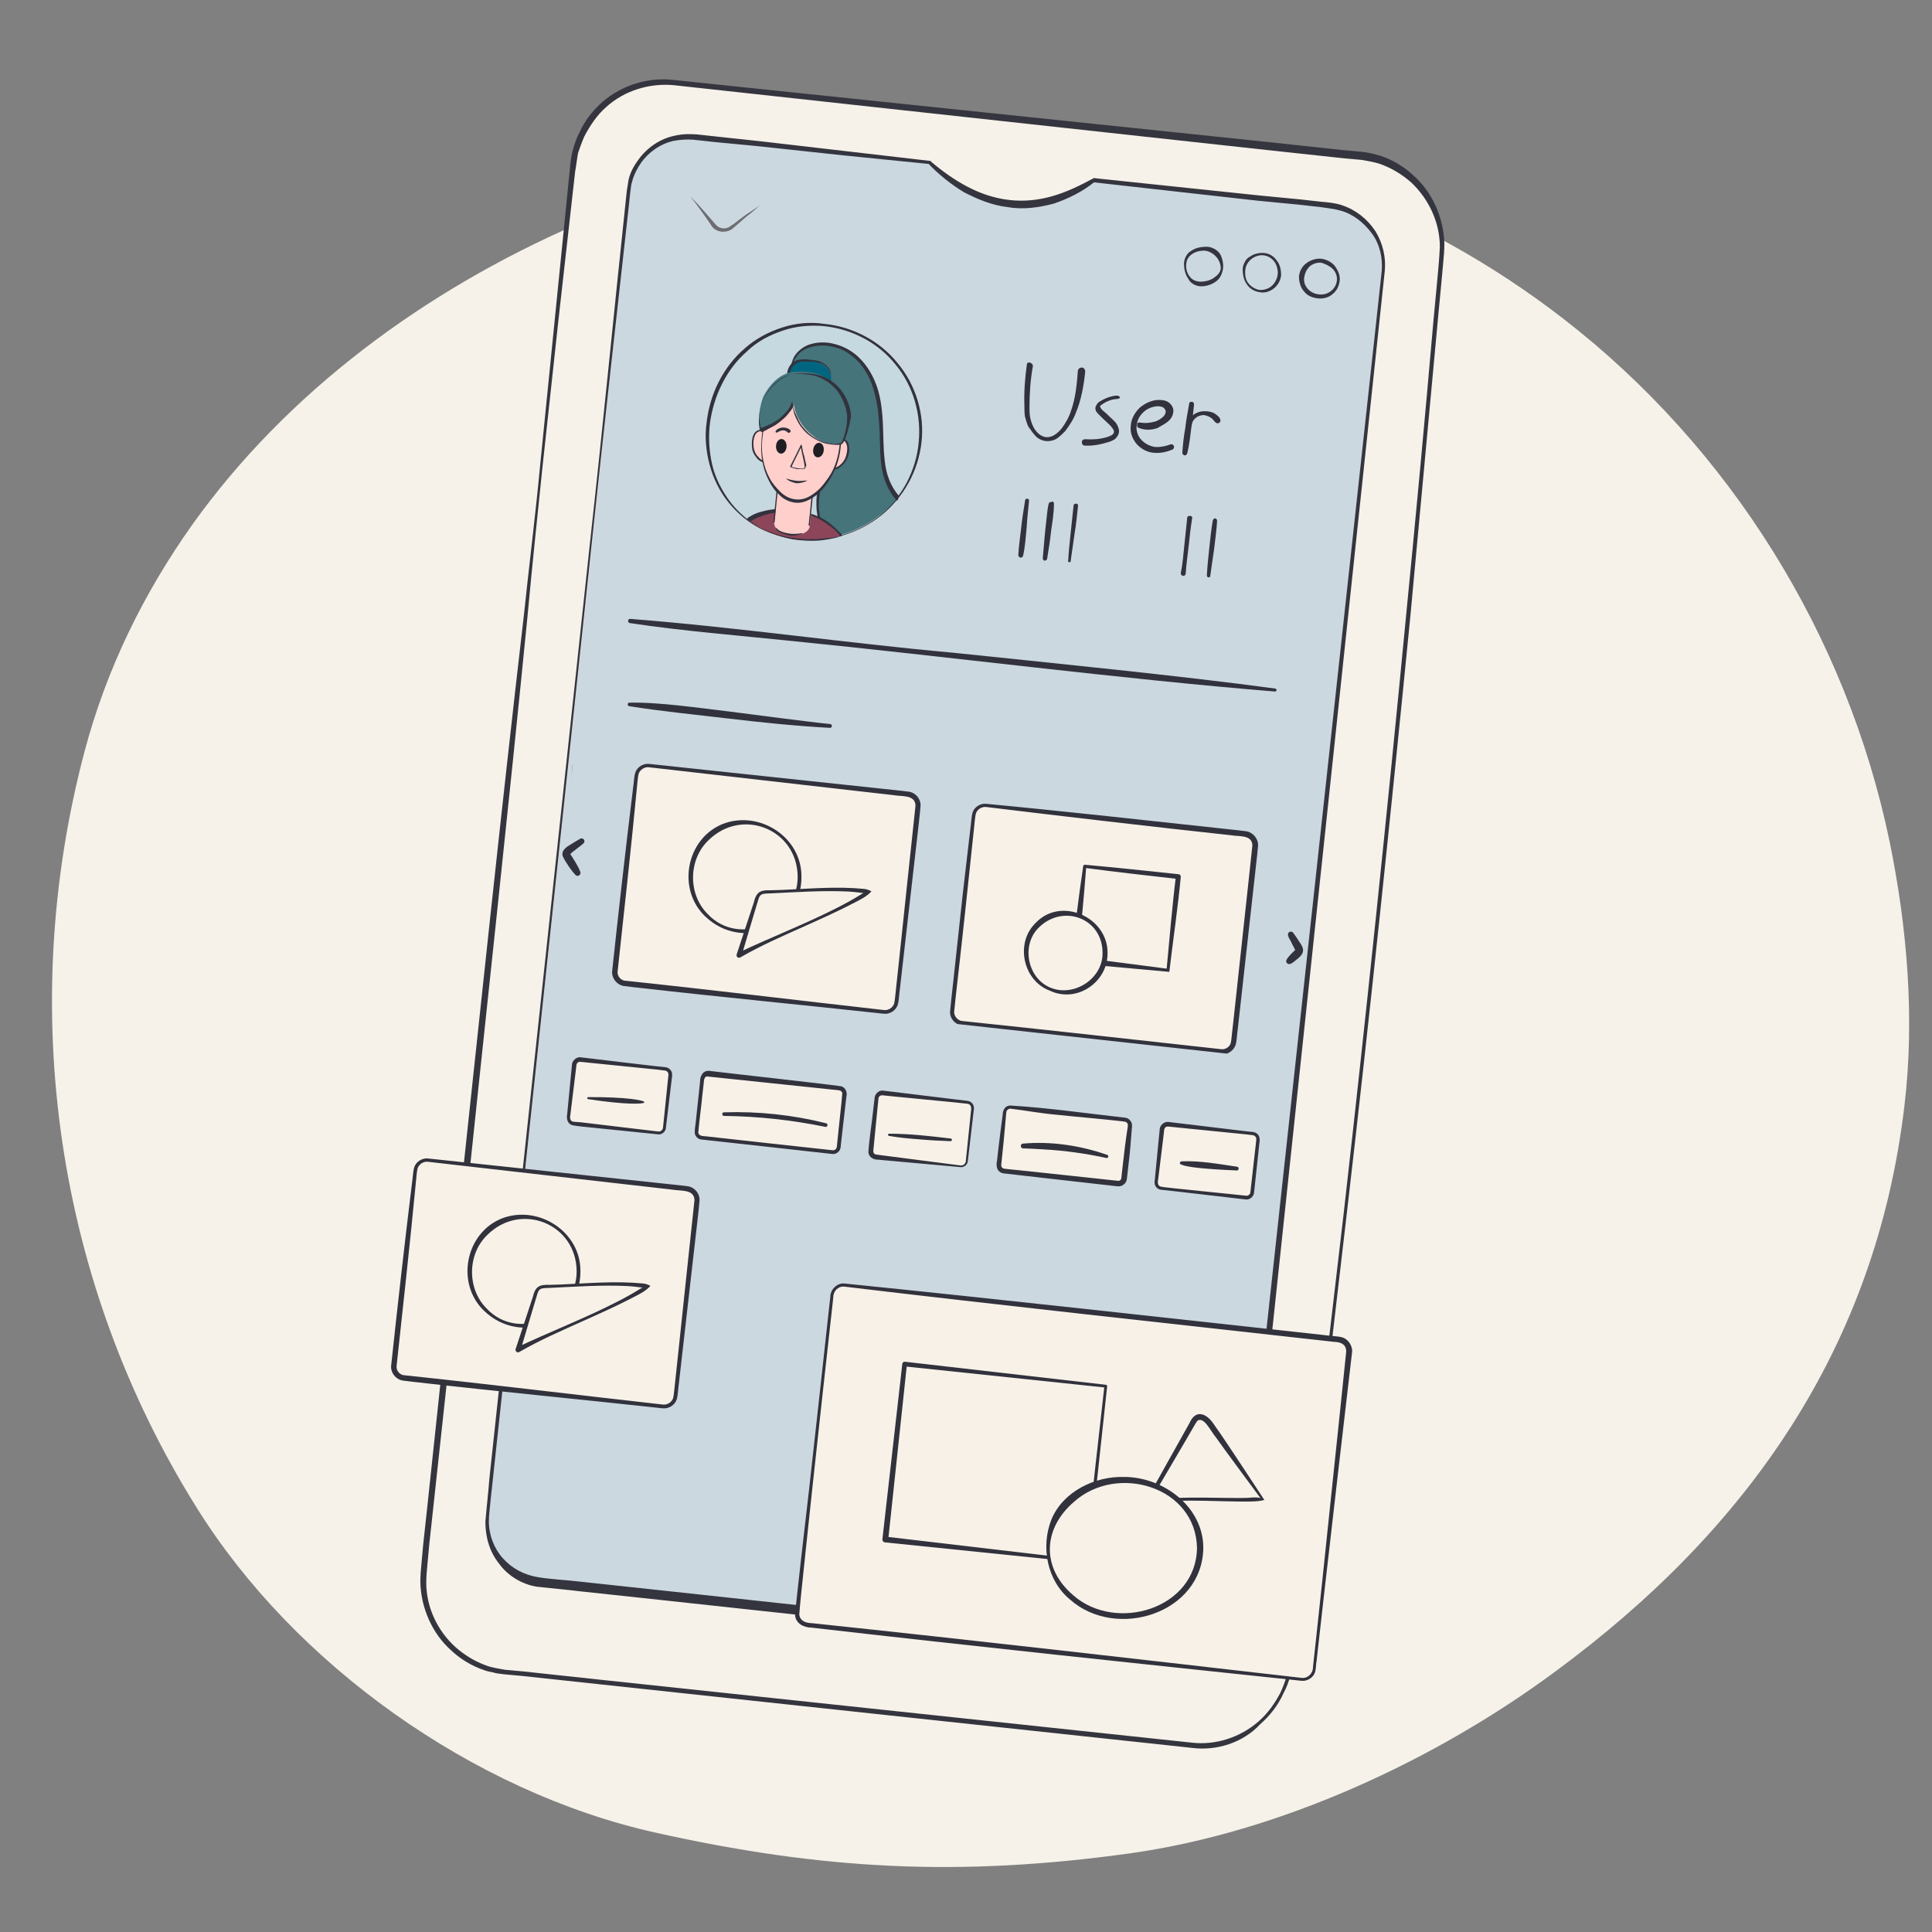<?xml version="1.0" encoding="UTF-8"?>
<svg xmlns="http://www.w3.org/2000/svg" xmlns:xlink="http://www.w3.org/1999/xlink" version="1.1" id="testing" x="0px" y="0px" width="300px" height="300px" viewBox="0 0 300 300" xml:space="preserve">
<rect x="0" y="0" width="300" height="300" fill="#808080" stroke="none"/>
<g>
<path fill="#F6F2E9" d="M29.83,81.51c29.32-41.09,85.42-63.25,134.95-60.87c28.22,1.36,55.67,11.59,77.92,28.81    c25.92,20.03,44.07,49.19,50.72,81.24c2.73,13.3,3.92,27.45,2.3,41c-4.43,37.51-24.3,65.81-54.13,87.8    c-18.75,13.9-42.96,25.06-66.15,28.3c-26.43,3.67-47.82,2.56-73.74-3.24c-28.22-6.31-56.01-26.09-71.18-50.47    C8.69,199.15,2.55,156.7,13.12,116.72C16.53,103.85,22.33,92.08,29.83,81.51z"></path>
<g id="telA9">
   <g>
       <path fill="#F6F2E9" d="M185,271.04L78.41,259.7c-7.68-0.8-13.39-7.77-12.5-15.53L89.3,25.36c0.8-7.68,7.77-13.39,15.53-12.5            L211.43,24.2c7.68,0.8,13.39,7.77,12.5,15.53c-6.87,76.15-14.55,149.35-23.39,218.8C199.64,266.22,192.68,271.84,185,271.04z"></path>
       <path fill="#35353F" d="M185,271.4l-92.31-9.91l-11.61-1.25c-0.98-0.09-1.87-0.18-2.95-0.27c-0.45-0.09-1.07-0.09-1.52-0.27            c-0.45-0.09-0.98-0.18-1.43-0.36c-1.87-0.62-3.66-1.7-5.09-3.04c-2.95-2.59-4.73-6.61-4.82-10.62c0-1.07,0.09-1.96,0.18-2.95            l0.27-2.95l0.62-5.71l4.91-46.15c3.3-30.71,6.52-61.6,10.09-92.31c0.8-7.68,1.79-15.44,2.5-23.03l2.32-23.12l2.32-23.12            c0.09-0.98,0.18-1.96,0.45-2.95c0.27-0.98,0.54-1.87,1.07-2.86c0.8-1.79,2.05-3.39,3.57-4.73c3.04-2.59,7.05-3.84,10.98-3.39            l92.31,9.64l11.61,1.25c0.98,0.09,1.87,0.18,2.95,0.27c1.07,0.09,1.96,0.36,2.95,0.62c1.87,0.62,3.66,1.7,5.09,3.04            c2.95,2.59,4.73,6.61,4.82,10.62c0,1.07-0.09,1.96-0.18,2.95l-0.27,2.95l-0.54,5.71c-1.43,15.44-2.86,30.8-4.29,46.24            c-3.04,30.8-6.25,61.6-9.82,92.31c-1.79,15.44-3.57,30.71-5.45,46.15l-2.95,23.03c-0.09,0.98-0.18,1.96-0.45,2.95            c-0.18,0.98-0.54,1.87-1.07,2.86c-0.8,1.79-2.05,3.39-3.57,4.73C193.04,270.59,188.93,271.93,185,271.4z M185,270.59            c3.75,0.45,7.59-0.8,10.44-3.3c1.43-1.25,2.5-2.77,3.39-4.46c0.36-0.8,0.71-1.7,0.98-2.59c0.18-0.98,0.27-1.87,0.45-2.86            l2.95-23.03c1.87-15.35,3.66-30.71,5.45-46.06c3.48-30.71,6.7-61.6,9.64-92.31c1.52-15.44,2.95-30.8,4.29-46.24l0.54-5.71            c0.18-1.87,0.36-3.84,0.45-5.71c0-3.75-1.7-7.41-4.46-10c-1.43-1.25-3.04-2.23-4.82-2.86c-0.8-0.27-1.79-0.45-2.77-0.62            c-0.98-0.09-1.87-0.18-2.95-0.27l-11.61-1.25l-92.31-10.09c-3.75-0.36-7.68,0.8-10.53,3.39c-1.43,1.25-2.5,2.86-3.39,4.55            c-0.36,0.8-0.71,1.79-0.98,2.59c-0.18,0.98-0.27,1.87-0.45,2.86l-2.59,23.03l-2.5,23.03c-0.8,7.68-1.61,15.44-2.32,23.12            c-3.04,30.8-6.43,61.6-9.64,92.31l-5,46.15l-0.62,5.71l-0.27,2.95c-0.09,0.98-0.18,1.87-0.18,2.86c0,3.75,1.7,7.41,4.55,10            c1.43,1.25,3.04,2.23,4.82,2.86c0.45,0.18,0.98,0.27,1.34,0.36c0.45,0.09,0.98,0.18,1.43,0.27c0.98,0.09,1.87,0.18,2.95,0.27            l11.61,1.25L185,270.59z"></path>
   </g>
   <g>
       <path fill="#CBD8E0" d="M214.82,42.15l-21.96,205.59c-0.54,5.18-5.18,8.93-10.36,8.39l-98.29-10.44            c-5.18-0.54-8.93-5.18-8.39-10.36L97.78,29.74c0.54-5.18,5.18-8.93,10.36-8.39l36.42,3.93c8.21,7.59,16.6,8.57,25.44,2.77            l36.33,3.84C211.61,32.42,215.27,37.06,214.82,42.15z"></path>
       <path fill="#35353F" d="M215,42.33l-17.77,167.29l0,0l-2.59,26.42l-0.62,6.61l-0.36,3.3c-0.09,1.16-0.18,2.14-0.45,3.39            c-0.54,2.23-1.96,4.29-3.84,5.71c-1.87,1.43-4.29,2.05-6.7,1.87l-52.85-5.53l-26.42-2.86l-13.3-1.43            c-2.23-0.27-4.29-0.45-6.7-0.71c-2.32-0.36-4.55-1.7-5.89-3.57c-1.52-1.87-2.14-4.2-2.14-6.52c0.18-2.23,0.45-4.46,0.62-6.7            l1.43-13.3l2.86-26.42l11.34-105.7c1.96-17.59,3.66-35.26,5.53-52.85l0.18-1.7c0.09-0.54,0.18-1.16,0.27-1.7            c0.27-1.16,0.8-2.14,1.52-3.12c1.34-1.87,3.39-3.3,5.71-3.75c1.16-0.27,2.32-0.27,3.48-0.18l3.3,0.36l6.61,0.71l13.12,1.52            l13.12,1.52c0.09,0,0.09,0,0.09,0.09l0,0c1.79,1.52,3.66,2.86,5.71,3.93c2.05,1.07,4.2,1.79,6.52,2.05s4.55,0,6.7-0.62            s4.2-1.61,6.34-2.77l0,0c0.09,0,0.09-0.09,0.18,0l12.77,1.34l12.77,1.34l6.43,0.62l3.21,0.36c1.07,0.09,2.14,0.18,3.21,0.54            c2.14,0.71,3.93,2.14,5.18,4.02C214.73,37.77,215.27,40,215,42.33z M214.55,42.15c0.18-2.05-0.27-4.2-1.52-5.89            c-1.25-1.7-2.95-3.04-4.91-3.57c-0.98-0.27-1.96-0.36-3.12-0.54l-3.21-0.36l-6.43-0.62l-12.77-1.43l-12.77-1.43l0.18-0.09            c-1.87,1.52-4.02,2.59-6.34,3.39c-2.32,0.62-4.82,0.98-7.23,0.54c-2.41-0.27-4.73-1.25-6.78-2.32c-2.05-1.25-3.93-2.77-5.53-4.46            l0.09,0.09l-13.3-1.34l-13.3-1.43L111,22.06l-3.3-0.36c-1.07-0.09-2.14,0-3.12,0.18c-2.05,0.45-3.93,1.79-5.09,3.48            c-0.54,0.8-1.07,1.79-1.34,2.86c-0.18,0.45-0.18,1.07-0.27,1.52l-0.18,1.7c-1.96,17.59-3.93,35.26-5.8,52.85l-11.25,105.7            l-2.68,26.33l-1.43,13.3l-0.36,3.3c-0.09,1.16-0.27,2.23-0.27,3.3c0,2.14,0.8,4.2,2.14,5.71c1.43,1.61,3.3,2.59,5.36,2.95            c2.05,0.36,4.46,0.45,6.61,0.71l13.3,1.43l26.42,2.86l52.85,5.71c2.05,0.18,4.11-0.36,5.8-1.61c1.7-1.25,2.95-3.04,3.39-5.09            c0.27-0.98,0.27-2.14,0.45-3.21l0.36-3.3l0.71-6.61l3.04-26.42l0,0L214.55,42.15z"></path>
   </g>
   <g>
       <path fill="#35353F" d="M208.03,43.57c-0.09,0.8-0.45,1.61-1.16,2.14c-0.62,0.54-1.52,0.71-2.23,0.62            c-0.8-0.09-1.61-0.36-2.14-1.07c-0.54-0.54-0.8-1.52-0.8-2.32c0.09-0.8,0.45-1.61,1.25-2.14c0.62-0.45,1.52-0.71,2.23-0.62            c0.71,0.09,1.52,0.45,2.05,1.07C207.77,41.97,208.12,42.77,208.03,43.57z M207.59,43.57c0.09-0.62-0.18-1.34-0.62-1.79            c-0.45-0.45-1.16-0.8-1.79-0.98c-0.62-0.09-1.43,0.18-1.87,0.62c-0.45,0.45-0.71,1.07-0.8,1.7c-0.18,1.34,0.98,2.5,2.32,2.59            c0.62,0.09,1.34-0.09,1.87-0.54C207.14,44.82,207.5,44.29,207.59,43.57z"></path>
       <path fill="#35353F" d="M198.93,42.77c-0.18,1.7-1.87,2.95-3.39,2.59c-0.71-0.09-1.52-0.54-1.96-1.25            c-0.45-0.62-0.62-1.52-0.62-2.23c0-0.36,0.09-0.8,0.36-1.25c0.18-0.36,0.45-0.62,0.8-0.8c0.62-0.45,1.52-0.62,2.23-0.54            c0.8,0.09,1.52,0.54,1.96,1.25C198.75,41.08,198.93,41.88,198.93,42.77z M198.39,42.68c0.09-0.62-0.09-1.43-0.45-1.96            c-0.36-0.54-0.98-0.98-1.7-1.07c-1.43-0.18-2.77,0.98-2.86,2.23c-0.09,0.62,0,1.43,0.36,1.96c0.36,0.54,0.98,0.98,1.7,1.16            c0.62,0.09,1.43-0.09,1.96-0.54C197.95,44.02,198.3,43.31,198.39,42.68z"></path>
       <path fill="#35353F" d="M189.91,41.7c-0.09,0.71-0.45,1.61-1.16,2.05c-0.62,0.45-1.43,0.71-2.23,0.71s-1.7-0.45-2.05-1.25            c-0.45-0.62-0.62-1.52-0.62-2.23c0-0.8,0.45-1.7,1.16-2.05c0.62-0.45,1.52-0.62,2.32-0.62s1.7,0.45,2.14,1.16            C189.82,40.09,190,40.99,189.91,41.7z M189.56,41.7c0-1.43-1.16-2.59-2.41-2.77c-1.34-0.09-2.86,0.62-2.95,2.05            c-0.09,0.62,0.09,1.43,0.54,1.96c0.36,0.54,1.07,0.8,1.7,0.8c0.62,0,1.43-0.18,1.96-0.54S189.47,42.41,189.56,41.7z"></path>
   </g>
   <g>
       <g id="tabAll">
           <g>
               <path fill="#F7F1E8" d="M102.19,175.92l-13.14-1.44c-0.49-0.05-0.85-0.49-0.78-0.98l0.9-8.16c0.05-0.49,0.49-0.85,0.98-0.78                    l13.14,1.44c0.49,0.05,0.85,0.49,0.78,0.98l-0.9,8.16C103.13,175.61,102.68,175.97,102.19,175.92z"></path>
               <path fill="#32323D" d="M102.18,176.14l-12.05-1.23l-0.75-0.1l-0.38-0.06c-0.92-0.18-1.07-1.06-0.92-1.82l0.29-3.01l0.29-3.01                    l0.15-1.51c-0.02-0.65,0.68-1.34,1.38-1.22c0.62,0.07,12.96,1.56,13.17,1.54c0.5,0.06,0.93,0.47,1,0.97                    c0.04,0.37-0.04,0.56-0.05,0.83l-0.36,3.01l-0.36,3.01l-0.18,1.51C103.43,175.64,102.81,176.25,102.18,176.14z M102.22,175.7                    c0.39,0.03,0.75-0.27,0.74-0.71l0.16-1.51c0.15-1.5,0.46-4.52,0.62-6.03c0.04-0.46,0.17-0.84-0.21-1.11                    c-0.12-0.12-0.45-0.12-0.61-0.14l-0.75-0.1l-12.05-1.22c-0.31-0.03-0.61,0.18-0.62,0.58l-0.18,1.51l-0.37,3.01l-0.37,3.01                    c-0.1,0.52-0.13,1.12,0.49,1.19c0.22,0.01,0.89,0.07,1.12,0.09C90.2,174.27,102.22,175.7,102.22,175.7z"></path>
               <path fill="#32323D" d="M91.34,170.36c11.75-0.07,11.54,2.1-0.03,0.31C91.13,170.65,91.16,170.36,91.34,170.36z"></path>
           </g>
           <g>
               <path fill="#F7F1E8" d="M129.26,178.9l-20.31-2.24c-0.49-0.05-0.85-0.49-0.78-0.98l0.9-8.16c0.05-0.49,0.49-0.85,0.98-0.79                    l20.31,2.24c0.49,0.05,0.85,0.49,0.78,0.98l-0.9,8.16C130.18,178.6,129.75,178.96,129.26,178.9z"></path>
               <path fill="#32323D" d="M129.22,179.19c-2.89-0.32-16.95-1.89-19.53-2.16c-0.32-0.06-0.68-0.04-1.03-0.14                    c-0.41-0.13-0.73-0.53-0.78-0.95c-0.02-0.63,0.14-1.41,0.19-2.03l0.42-3.91l0.21-1.95c-0.02-0.85,0.36-1.82,1.39-1.77                    c3.69,0.45,17.12,1.92,20.56,2.4c0.65,0.21,0.95,0.95,0.78,1.58c-0.04,0.3-0.13,1.15-0.17,1.46l-0.45,3.91l-0.22,1.95                    l-0.05,0.49C130.53,178.71,129.88,179.29,129.22,179.19z M129.29,178.61c0.36,0.03,0.65-0.23,0.66-0.61l0.05-0.49l0.2-1.95                    c0.12-1.31,0.51-4.51,0.59-5.79c-0.08-0.59-0.81-0.47-1.27-0.55l-3.9-0.41l-15.64-1.64c-0.58-0.14-0.68,0.47-0.7,0.94                    l-0.22,1.95c-0.12,1.31-0.54,4.54-0.63,5.79c0.07,0.63,0.83,0.54,1.31,0.61C112.25,176.76,126.48,178.3,129.29,178.61z"></path>
               <path fill="#32323D" d="M112.42,172.72c5.33-0.17,10.69,0.4,15.86,1.7c0.35,0.09,0.23,0.64-0.12,0.56                    c-5.18-1.06-10.44-1.64-15.72-1.7C112.07,173.29,112.05,172.72,112.42,172.72z"></path>
           </g>
           <g>
               <path fill="#F7F1E8" d="M149.14,181.1L136,179.65c-0.49-0.05-0.85-0.49-0.78-0.98l0.9-8.16c0.05-0.49,0.49-0.85,0.98-0.78                    l13.14,1.44c0.49,0.05,0.85,0.49,0.78,0.98l-0.9,8.16C150.08,180.81,149.63,181.15,149.14,181.1z"></path>
               <path fill="#32323D" d="M149.13,181.23l-12.07-1.09l-0.76-0.07c-0.67,0.01-1.37-0.38-1.46-1.11c0.08-1.73,0.61-5.07,0.78-6.87                    l0.18-1.51c-0.01-0.63,0.62-1.34,1.33-1.23c0.55,0.07,13.05,1.59,13.16,1.6c0.47,0.06,0.86,0.46,0.93,0.93                    c0.04,0.34-0.04,0.54-0.05,0.81l-0.35,3.01l-0.35,3.01l-0.18,1.51C150.3,180.8,149.72,181.31,149.13,181.23z M149.16,180.97                    c0.46,0.05,0.84-0.34,0.82-0.79l0.16-1.51l0.31-3.01l0.31-3.01c0.1-0.54,0.11-1.16-0.53-1.26c-0.1-0.05-12.63-1.23-13.17-1.31                    c-0.29-0.03-0.66,0.13-0.66,0.58l-0.15,1.51l-0.3,3.01l-0.29,3.01c-0.06,0.5-0.16,0.97,0.38,1.09                    C136.36,179.32,148.45,180.88,149.16,180.97z"></path>
               <path fill="#32323D" d="M138.07,176.04c3.21,0,6.37,0.37,9.56,0.75c0.12,0.01,0.2,0.11,0.18,0.23                    c-0.02,0.11-0.11,0.18-0.2,0.18c-1.6-0.05-3.2-0.14-4.8-0.28c-1.6-0.12-3.19-0.26-4.77-0.54                    C137.83,176.35,137.86,176.03,138.07,176.04z"></path>
           </g>
           <g>
               <path fill="#F7F1E8" d="M173.57,183.78l-17.67-1.95c-0.49-0.05-0.85-0.49-0.78-0.98l0.9-8.16c0.05-0.49,0.49-0.85,0.98-0.79                    l17.67,1.94c0.49,0.05,0.85,0.49,0.78,0.98l-0.9,8.16C174.5,183.48,174.06,183.84,173.57,183.78z"></path>
               <path fill="#32323D" d="M173.52,184.21c-2.35-0.27-15.37-1.73-17.43-1.98c-1.24-0.06-1.49-1.03-1.27-2.02l0.2-1.78                    c0.19-1.72,0.46-3.63,0.68-5.36c0.01-0.78,0.46-1.48,1.31-1.4c5.91,0.37,11.78,1.23,17.67,1.88c0.51,0.04,0.95,0.44,1.07,0.94                    c0.08,0.46-0.02,0.69-0.02,1c-0.12,1.74-0.29,3.66-0.5,5.38c-0.04,0.33-0.21,1.95-0.26,2.26                    C174.88,183.79,174.2,184.3,173.52,184.21z M173.62,183.36c0.49,0.03,0.52-0.44,0.54-0.8l0.2-1.79                    c0.19-1.72,0.42-3.63,0.69-5.36c0.06-0.53,0.25-0.99-0.28-1.21c-0.2-0.06-0.61-0.09-0.82-0.12c-3.26-0.37-6.59-0.63-9.85-0.98                    c-2.39-0.2-4.75-0.65-7.14-0.94c-0.21-0.03-0.44,0.07-0.57,0.24c-0.17,0.15-0.13,0.53-0.17,0.72l-0.16,1.79                    c-0.15,1.73-0.34,3.64-0.53,5.38c-0.04,0.52-0.2,0.95,0.29,1.16c0.2,0.05,0.6,0.07,0.8,0.1                    C158.18,181.69,171.73,183.16,173.62,183.36z"></path>
               <path fill="#32323D" d="M158.83,177.58c4.41-0.39,8.92,0.29,13.1,1.75c0.29,0.1,0.16,0.55-0.13,0.48                    c-3.21-0.69-6.43-1.15-9.69-1.33c-1.08-0.08-2.17-0.12-3.25-0.16C158.41,178.31,158.4,177.61,158.83,177.58z"></path>
           </g>
           <g>
               <path fill="#F7F1E8" d="M193.46,185.97l-13.14-1.44c-0.49-0.05-0.85-0.49-0.78-0.98l0.9-8.16c0.05-0.49,0.49-0.85,0.98-0.78                    l13.14,1.44c0.49,0.05,0.85,0.49,0.78,0.98l-0.9,8.16C194.39,185.67,193.94,186.02,193.46,185.97z"></path>
               <path fill="#32323D" d="M193.43,186.25c-0.56-0.06-13.04-1.52-13.18-1.51c-0.48-0.06-0.89-0.46-0.96-0.95                    c-0.03-0.36,0.03-0.55,0.05-0.82l0.29-3.01l0.29-3.01l0.15-1.51c-0.02-0.65,0.68-1.34,1.38-1.22l12.03,1.44l0.75,0.08                    c1.17,0.03,1.53,0.79,1.32,1.82c-0.17,1.5-0.49,4.52-0.65,6.02l-0.16,1.51C194.75,185.72,194.1,186.36,193.43,186.25z                     M193.49,185.67c0.35,0.04,0.68-0.22,0.68-0.65l0.17-1.51c0.16-1.5,0.51-4.52,0.68-6.02c0.04-0.46,0.18-0.86-0.22-1.12                    c-0.12-0.12-0.45-0.11-0.61-0.14l-0.75-0.09l-12.05-1.21c-0.31-0.03-0.61,0.18-0.62,0.58l-0.18,1.51l-0.37,3.01l-0.37,3.01                    c-0.11,0.54-0.14,1.12,0.48,1.24C180.41,184.36,192.95,185.59,193.49,185.67z"></path>
               <path fill="#32323D" d="M183.45,180.33c2.92-0.12,5.78,0.42,8.65,0.84c0.35,0.05,0.29,0.6-0.05,0.58                    C191.49,181.71,181.47,181.39,183.45,180.33z"></path>
           </g>
       </g>
       <g>
           <defs>
               <polygon id="svgsiadlfA9_1_" points="89.57,112.6 85.4,152.07 200.49,164.7 204.72,125.26      "></polygon>
           </defs>
           <clipPath id="svgsiadlfA9_2_">
               <use xlink:href="#svgsiadlfA9_1_" overflow="visible"></use>
           </clipPath>
           <g clip-path="url(#svgsiadlfA9_2_)">
               <g id="tabMove">
                   <g id="tab33">
                       <path fill="#F7F1E8" d="M83.96,151.07l-48.63-5.35c-0.62-0.07-1.07-0.63-1-1.25l3.43-31.19c0.07-0.62,0.63-1.07,1.25-1                            l48.63,5.35c0.62,0.07,1.07,0.63,1,1.25l-3.43,31.19C85.14,150.69,84.58,151.13,83.96,151.07z"></path>
                       <path fill="#32323D" d="M83.94,151.21c-16.05-1.69-32.15-3.39-48.18-5.23c-0.73-0.01-1.55-0.36-1.64-1.22                            c0.06-1.15,1.23-11.03,1.38-12.42c0.54-4.8,1.5-13.51,2.01-18.24l0.07-0.65c-0.01-0.73,0.67-1.44,1.44-1.33                            c15.62,1.58,31.27,3.34,46.89,5.04c0.34,0.06,1.6,0.14,2,0.24c0.67,0.18,1.12,0.9,1.01,1.57l-0.04,0.33                            c-0.68,5.83-1.9,16.3-2.56,22.13l-0.59,5.21l-0.29,2.6c-0.08,0.37-0.03,0.98-0.25,1.33C84.94,151,84.44,151.26,83.94,151.21z                             M83.97,150.92c0.62,0.07,1.12-0.44,1.11-1.07l0.07-0.65l0.28-2.61l0.56-5.21c0.6-5.84,1.72-16.32,2.32-22.16                            c0-0.12,0.07-0.46,0.03-0.59c-0.1-0.62-0.62-0.76-1.2-0.78l-1.3-0.15c-15.61-1.74-31.27-3.43-46.86-5.28                            c-0.6-0.07-1.11,0.44-1.1,1.05l-0.07,0.65c-0.53,4.69-1.49,13.46-2,18.24c-0.13,1.34-1.23,11.22-1.28,12.33                            c0.1,0.65,0.67,0.83,1.27,0.84C51.86,147.23,67.94,149.09,83.97,150.92z"></path>
                       <path fill="#F7F1E8" d="M44.91,120.05l-1.9,17.26l19.8,2.18l1.9-17.26L44.91,120.05z"></path>
                       <path fill="#32323D" d="M62.92,139.64l-19.95-2.05c-0.16-0.02-0.27-0.16-0.25-0.32l1.96-17.25c0.01-0.12,0.12-0.21,0.25-0.2                            l19.79,2.27c0.07,0.01,0.12,0.07,0.12,0.15C64.22,128.02,63.58,133.84,62.92,139.64z M62.68,139.33                            c0.61-5.71,1.24-11.4,1.89-17.12l0.12,0.15l-19.8-2.08l0.25-0.2l-1.84,17.27l-0.25-0.32L62.68,139.33z"></path>
                       <path fill="#F7F1E8" d="M80.12,133.32c-1.69-2.43-3.39-4.87-5.09-7.3c-0.33-0.47-0.91-1.01-1.39-0.68                            c-0.14,0.1-0.23,0.25-0.32,0.4c-1.52,2.66-3.04,5.31-4.56,7.97C72.32,132.97,76.48,133.59,80.12,133.32z"></path>
                       <path fill="#32323D" d="M79.93,133.23c-0.98-1.32-3.5-4.73-4.42-6.02c-0.47-0.55-1.16-2.08-1.8-1.57                            c-0.2,0.27-0.75,1.27-0.94,1.59c-0.81,1.4-3.01,5.13-3.85,6.57l-0.19-0.27c1.89-0.34,3.8-0.36,5.71-0.35                            c0.99,0,3.3,0.07,4.26,0.02C79.04,133.19,79.58,133.11,79.93,133.23z M80.3,133.41c-0.45,0.16-1.12,0.16-1.6,0.16                            c-0.9,0.01-3.35-0.05-4.28-0.08c-1.88-0.04-3.8-0.03-5.63,0.39c-0.15,0.04-0.28-0.14-0.19-0.27c1.15-2.05,3.2-5.75,4.34-7.76                            c0.59-1.37,1.64-0.98,2.33,0.02l0.75,1.07C76.95,128.31,79.36,131.98,80.3,133.41z"></path>
                       <path fill="#F7F1E8" d="M66.5,144.86c4.14,0,7.49-3,7.49-6.71c0-3.7-3.35-6.71-7.49-6.71c-4.14,0-7.49,3-7.49,6.71                            C59.01,141.86,62.36,144.86,66.5,144.86z"></path>
                       <path fill="#32323D" d="M74.3,138.15c-0.11,6.46-8.59,9.09-13.11,5.07c-2.28-1.86-2.9-5.21-1.82-7.9                            c1.15-2.75,4.29-4.24,7.13-4.17C70.34,131.14,74.3,134.08,74.3,138.15z M73.68,138.15c-0.11-6.05-7.85-8.32-12.07-4.58                            c-3.13,2.66-3.27,6.56-0.07,9.25C65.72,146.48,73.59,144.13,73.68,138.15z"></path>
                   </g>
                   <g id="tab22">
                       <path fill="#F7F1E8" d="M137.24,157.13l-40.18-4.42c-0.98-0.11-1.68-0.99-1.58-1.97l3.33-30.27                            c0.11-0.98,0.99-1.69,1.97-1.58l40.18,4.42c0.98,0.11,1.68,0.99,1.58,1.97l-3.33,30.27                            C139.1,156.53,138.22,157.23,137.24,157.13z"></path>
                       <path fill="#32323D" d="M137.21,157.41c-12.67-1.38-25.36-2.59-38.02-4.03c-0.81-0.1-1.54-0.16-2.42-0.29                            c-0.98-0.2-1.74-1.14-1.73-2.14c0.98-9.18,2.14-19.43,3.26-28.56c0.12-0.73,0.13-1.68,0.35-2.43                            c0.3-0.88,1.25-1.45,2.16-1.34l38.02,4.05c0.81,0.09,1.54,0.15,2.42,0.28c0.96,0.2,1.71,1.11,1.7,2.1                            c-0.14,1.68-0.33,3.19-0.51,4.8c-0.79,6.85-1.92,16.93-2.71,23.75c-0.12,0.73-0.12,1.68-0.33,2.43                            C139.1,156.94,138.13,157.53,137.21,157.41z M137.27,156.84c0.67,0.08,1.35-0.36,1.57-0.99c0.14-0.53,0.21-1.69,0.29-2.3                            l0.51-4.75c0.71-6.84,1.8-16.91,2.52-23.72c-0.08-1.73-2.15-1.37-3.41-1.61l-37.99-4.33c-0.69-0.08-1.38,0.37-1.6,1.03                            c-0.14,0.54-0.2,1.69-0.28,2.31c-0.86,9.05-2.01,19.42-2.99,28.49c0,0.61,0.46,1.18,1.05,1.3                            C110.39,153.68,123.84,155.33,137.27,156.84z"></path>
                       <path fill="#F7F1E8" d="M115.71,144.61c4.67,0,8.46-3.79,8.46-8.46s-3.79-8.46-8.46-8.46c-4.67,0-8.46,3.79-8.46,8.46                            S111.03,144.61,115.71,144.61z"></path>
                       <path fill="#32323D" d="M124.45,136.15c0.02,8.01-9.26,11.56-14.92,6.17c-4.48-4.22-2.99-12.14,2.76-14.4                            C117.94,125.78,124.5,129.99,124.45,136.15z M123.86,136.15c-0.04-7.38-8.62-10.83-13.84-5.68                            c-3.15,2.99-3.22,8.4-0.12,11.47C114.8,147.16,123.89,143.12,123.86,136.15z"></path>
                       <path fill="#F7F1E8" d="M134.97,138.48c-4.51-0.79-11.23-0.1-15.81,0.02c-0.43,0.01-0.89,0.03-1.21,0.32                            c-0.26,0.22-0.37,0.57-0.47,0.9c-0.9,2.86-1.8,5.73-2.7,8.6C120.25,145.39,129.76,141.89,134.97,138.48z"></path>
                       <path fill="#32323D" d="M134.62,138.55c-0.27,0.07-0.38,0.19-0.54,0.13c-0.81-0.11-1.68-0.21-2.5-0.25                            c-3.94-0.18-7.92,0.11-11.86,0.29c-0.56,0.04-1.17-0.02-1.52,0.22c-0.36,0.21-0.45,0.81-0.63,1.35l-0.49,1.63l-1.94,6.51                            c0,0.02-0.56-0.46-0.56-0.46c4.89-2.33,10.55-4.52,15.37-6.99c1.25-0.63,2.48-1.3,3.66-2.04                            C134.02,138.66,134.17,138.66,134.62,138.55z M135.32,138.4c-0.7,0.8-1.71,1.28-2.63,1.76c-2.5,1.3-5.07,2.46-7.64,3.61                            c-3.41,1.53-6.86,3.02-10.1,4.9c-0.19,0.11-0.42,0.04-0.53-0.14c-0.06-0.11-0.06-0.22-0.03-0.33                            c0.4-1.21,2.31-6.99,2.66-8.06c0.41-1.7,1.04-1.95,2.66-1.9l1.69-0.05c4.24-0.19,8.53-0.58,12.78-0.16                            C134.58,138.06,135.03,138.25,135.32,138.4z"></path>
                   </g>
                   <g id="tab1">
                       <path fill="#F7F1E8" d="M189.61,163.32l-40.18-4.42c-0.98-0.11-1.69-0.99-1.58-1.97l3.33-30.27                            c0.11-0.98,0.99-1.69,1.97-1.58l40.18,4.42c0.98,0.11,1.68,0.99,1.58,1.97l-3.33,30.27                            C191.47,162.72,190.59,163.43,189.61,163.32z"></path>
                       <path fill="#32323D" d="M189.56,163.71c-12.2-1.4-28.36-3.01-40.41-4.53c-0.94-0.2-1.65-1.09-1.63-2.04                            c0.15-1.66,0.34-3.19,0.51-4.79l1.03-9.51c0.47-4.58,1.11-9.65,1.63-14.25c0.12-0.73,0.12-1.68,0.33-2.43                            c0.29-0.87,1.23-1.45,2.14-1.34c11,1.03,26.88,2.78,38.03,3.99c0.81,0.1,1.53,0.15,2.42,0.28c0.99,0.21,1.75,1.14,1.75,2.15                            c-0.05,0.72-0.18,1.71-0.25,2.43c-0.87,7.81-2.04,18.33-2.91,26.13c-0.13,0.75-0.12,1.67-0.33,2.45                            C191.54,163.21,190.54,163.83,189.56,163.71z M189.65,162.92c0.62,0.08,1.26-0.33,1.45-0.92c0.13-0.5,0.2-1.69,0.29-2.28                            l0.52-4.75c0.72-6.84,1.85-16.9,2.56-23.72c-0.09-1.69-2.12-1.32-3.36-1.56c-11.21-1.2-26.95-3.04-37.98-4.38                            c-0.69-0.08-1.39,0.37-1.6,1.02c-0.14,0.55-0.21,1.69-0.29,2.31c-0.77,7.36-1.72,16.37-2.57,23.77                            c-0.17,1.57-0.37,3.2-0.51,4.72c0,0.67,0.51,1.28,1.15,1.4C161.27,159.78,177.54,161.58,189.65,162.92z"></path>
                       <path fill="#F7F1E8" d="M168.44,134.52l-1.6,14.54l14.53,1.6l1.6-14.54L168.44,134.52z"></path>
                       <path fill="#32323D" d="M181.57,150.91c-4.87-0.45-9.82-0.87-14.79-1.37c-0.26-0.03-0.45-0.26-0.42-0.52                            c0.54-4.85,1.12-9.69,1.84-14.53c0.02-0.13,0.13-0.22,0.27-0.21c4.86,0.43,9.7,0.96,14.55,1.47c0.2,0.02,0.35,0.2,0.33,0.4                            C182.96,140.45,182.08,146.57,181.57,150.91z M181.16,150.41c0.4-4.22,0.91-10.19,1.43-14.33l0.33,0.41                            c-4.84-0.55-9.69-1.09-14.52-1.73l0.27-0.21c-0.36,4.87-0.85,9.72-1.36,14.56l-0.42-0.53                            C171.61,149.15,176.34,149.79,181.16,150.41z"></path>
                       <path fill="#F7F1E8" d="M165.46,154.08c3.39,0,6.13-2.75,6.13-6.14c0-3.39-2.75-6.14-6.13-6.14c-3.39,0-6.13,2.75-6.13,6.14                            C159.33,151.33,162.07,154.08,165.46,154.08z"></path>
                       <path fill="#32323D" d="M171.98,147.94c0.08,4.58-4.79,7.88-8.96,5.89c-4.18-1.55-5.43-7.41-2.2-10.52                            C164.7,139.17,172,142.38,171.98,147.94z M171.2,147.94c0-5.32-6.01-7.58-9.77-4.03c-2.94,2.68-1.96,8.04,1.77,9.49                            C166.84,154.83,171.29,151.93,171.2,147.94z"></path>
                   </g>
               </g>
           </g>
       </g>
       <g id="tabAll2">
           <g id="tab3">
               <path fill="#F7F1E8" d="M202.1,260.76l-76.75-8.45c-0.98-0.11-1.69-0.99-1.58-1.97l5.41-49.22c0.11-0.98,0.99-1.69,1.97-1.58                    L207.9,208c0.98,0.11,1.68,0.99,1.58,1.97l-5.41,49.22C203.95,260.17,203.07,260.87,202.1,260.76z"></path>
               <path fill="#32323D" d="M202.07,260.99c-25.32-2.67-50.74-5.34-76.03-8.25c-1.16-0.01-2.45-0.57-2.58-1.92                    c0.1-1.81,1.93-17.4,2.18-19.6c0.85-7.58,2.36-21.32,3.17-28.78l0.12-1.03c-0.02-1.15,1.05-2.27,2.27-2.1                    c24.65,2.5,49.36,5.27,73.99,7.95c0.54,0.1,2.53,0.22,3.15,0.38c1.05,0.28,1.77,1.42,1.59,2.48l-0.06,0.52                    c-1.07,9.2-3,25.72-4.04,34.93l-0.93,8.22l-0.46,4.11c-0.13,0.59-0.05,1.54-0.4,2.11                    C203.65,260.67,202.85,261.08,202.07,260.99z M202.12,260.54c0.97,0.11,1.77-0.7,1.76-1.69l0.11-1.03l0.45-4.11l0.88-8.22                    c0.95-9.22,2.72-25.76,3.65-34.97c0-0.19,0.11-0.73,0.05-0.93c-0.15-0.97-0.98-1.2-1.9-1.23l-2.05-0.23                    c-24.63-2.75-49.35-5.41-73.95-8.34c-0.95-0.11-1.75,0.69-1.73,1.66l-0.11,1.03c-0.83,7.4-2.35,21.24-3.16,28.78                    c-0.2,2.11-1.93,17.71-2.01,19.46c0.15,1.03,1.05,1.31,2.01,1.33C151.44,254.72,176.82,257.64,202.12,260.54z"></path>
               <path fill="#F7F1E8" d="M140.46,211.81l-3,27.24l31.24,3.44l3-27.24L140.46,211.81z"></path>
               <path fill="#32323D" d="M168.9,242.73l-31.48-3.23c-0.25-0.03-0.43-0.25-0.4-0.5l3.09-27.23c0.02-0.2,0.2-0.34,0.4-0.32                    l31.22,3.58c0.12,0.01,0.2,0.12,0.19,0.23C170.95,224.4,169.94,233.58,168.9,242.73z M168.51,242.25                    c0.96-9.02,1.95-18,2.98-27.02l0.19,0.23l-31.25-3.29l0.4-0.32l-2.91,27.26l-0.4-0.5L168.51,242.25z"></path>
               <path fill="#F7F1E8" d="M196.03,232.76c-2.67-3.84-5.36-7.68-8.03-11.52c-0.53-0.75-1.44-1.59-2.2-1.08                    c-0.22,0.15-0.37,0.39-0.51,0.63c-2.4,4.19-4.8,8.38-7.19,12.58C183.73,232.21,190.3,233.18,196.03,232.76z"></path>
               <path fill="#32323D" d="M195.73,232.63c-1.55-2.09-5.53-7.47-6.98-9.51c-0.74-0.86-1.83-3.28-2.84-2.48                    c-0.31,0.42-1.18,2.01-1.49,2.51c-1.28,2.2-4.75,8.1-6.08,10.37l-0.3-0.42c2.98-0.54,6-0.57,9.01-0.55                    c1.56,0,5.21,0.11,6.73,0.03C194.33,232.55,195.19,232.43,195.73,232.63z M196.32,232.9c-0.7,0.25-1.77,0.25-2.53,0.26                    c-1.42,0.02-5.29-0.08-6.75-0.12c-2.97-0.06-5.99-0.05-8.89,0.61c-0.23,0.06-0.44-0.21-0.3-0.42                    c1.82-3.23,5.05-9.07,6.85-12.25c0.93-2.16,2.59-1.55,3.68,0.03l1.18,1.69C191.04,224.86,194.84,230.65,196.32,232.9z"></path>
               <path fill="#F7F1E8" d="M174.54,250.97c6.53,0,11.82-4.74,11.82-10.59c0-5.85-5.29-10.59-11.82-10.59                    c-6.53,0-11.82,4.74-11.82,10.59C162.72,246.23,168.01,250.97,174.54,250.97z"></path>
               <path fill="#32323D" d="M186.85,240.38c-0.17,10.2-13.56,14.34-20.69,8c-3.59-2.94-4.58-8.22-2.88-12.47                    c1.81-4.34,6.77-6.7,11.26-6.57C180.61,229.33,186.86,233.95,186.85,240.38z M185.87,240.38c-0.17-9.55-12.38-13.14-19.05-7.22                    c-4.94,4.2-5.15,10.35-0.12,14.59C173.31,253.52,185.73,249.82,185.87,240.38z"></path>
           </g>
           <g id="tab2">
               <path fill="#F7F1E8" d="M102.92,218.39l-40.18-4.42c-0.98-0.11-1.68-0.99-1.58-1.97l3.33-30.27c0.11-0.98,0.99-1.69,1.97-1.58                    l40.18,4.42c0.98,0.11,1.68,0.99,1.58,1.97l-3.33,30.27C104.78,217.79,103.9,218.5,102.92,218.39z"></path>
               <path fill="#32323D" d="M102.89,218.68c-12.67-1.38-25.36-2.59-38.02-4.03c-0.81-0.1-1.54-0.16-2.42-0.29                    c-0.98-0.2-1.74-1.14-1.73-2.14c0.98-9.18,2.14-19.43,3.26-28.56c0.12-0.73,0.13-1.68,0.35-2.43c0.3-0.88,1.25-1.45,2.16-1.34                    l38.02,4.05c0.81,0.09,1.54,0.15,2.42,0.28c0.96,0.2,1.71,1.11,1.7,2.1c-0.14,1.68-0.33,3.19-0.51,4.8                    c-0.79,6.85-1.92,16.93-2.71,23.75c-0.12,0.73-0.12,1.68-0.33,2.44C104.78,218.2,103.82,218.79,102.89,218.68z M102.95,218.1                    c0.67,0.08,1.35-0.36,1.57-0.99c0.14-0.53,0.21-1.69,0.29-2.3l0.51-4.75c0.71-6.84,1.8-16.91,2.52-23.72                    c-0.08-1.73-2.15-1.37-3.41-1.61l-37.99-4.33c-0.69-0.08-1.38,0.37-1.6,1.03c-0.14,0.54-0.2,1.69-0.28,2.31                    c-0.86,9.05-2.01,19.42-2.99,28.49c0,0.61,0.46,1.18,1.05,1.3C76.08,214.95,89.52,216.6,102.95,218.1z"></path>
               <path fill="#F7F1E8" d="M81.39,205.88c4.67,0,8.46-3.79,8.46-8.46s-3.79-8.46-8.46-8.46s-8.46,3.79-8.46,8.46                    S76.72,205.88,81.39,205.88z"></path>
               <path fill="#32323D" d="M90.13,197.41c0.02,8.01-9.26,11.56-14.92,6.17c-4.48-4.22-2.99-12.14,2.76-14.4                    C83.62,187.05,90.19,191.26,90.13,197.41z M89.54,197.41c-0.04-7.38-8.62-10.83-13.84-5.68c-3.15,2.99-3.22,8.4-0.12,11.47                    C80.48,208.43,89.57,204.39,89.54,197.41z"></path>
               <path fill="#F7F1E8" d="M100.65,199.74c-4.51-0.79-11.23-0.1-15.81,0.02c-0.43,0.01-0.89,0.03-1.21,0.32                    c-0.26,0.22-0.37,0.57-0.47,0.9c-0.9,2.86-1.8,5.73-2.7,8.6C85.93,206.65,95.45,203.16,100.65,199.74z"></path>
               <path fill="#32323D" d="M100.3,199.81c-0.27,0.07-0.38,0.19-0.54,0.13c-0.81-0.11-1.68-0.21-2.5-0.25                    c-3.94-0.18-7.92,0.11-11.86,0.29c-0.56,0.04-1.17-0.02-1.52,0.22c-0.36,0.21-0.45,0.81-0.63,1.35l-0.49,1.63l-1.94,6.51                    c0,0.02-0.56-0.46-0.56-0.46c4.89-2.33,10.55-4.52,15.37-6.99c1.25-0.63,2.48-1.3,3.66-2.04                    C99.7,199.93,99.85,199.93,100.3,199.81z M101,199.67c-0.7,0.8-1.71,1.28-2.63,1.76c-2.5,1.3-5.07,2.46-7.64,3.61                    c-3.41,1.53-6.86,3.02-10.1,4.9c-0.19,0.11-0.42,0.04-0.53-0.14c-0.06-0.11-0.06-0.22-0.03-0.33c0.4-1.21,2.31-6.99,2.66-8.06                    c0.41-1.7,1.04-1.95,2.66-1.9l1.69-0.05c4.24-0.19,8.53-0.58,12.78-0.16C100.26,199.32,100.71,199.52,101,199.67z"></path>
           </g>
       </g>
       <path fill="#32323D" d="M200.81,144.84c0.38,0.51,0.76,1.1,1.11,1.64c0.2,0.29,0.54,0.86,0.38,1.36            c-0.14,0.49-0.48,0.74-0.79,1.03c-0.45,0.29-1.26,1.28-1.74,0.6c-0.09-0.17-0.05-0.37,0.05-0.51c0.31-0.54,0.96-1.11,1.29-1.44            c-0.05-0.17-0.42-0.82-0.53-1.04c-0.15-0.52-1.01-1.39-0.33-1.78C200.46,144.61,200.68,144.68,200.81,144.84z"></path>
       <path fill="#32323D" d="M90.59,130.97c-0.62,0.57-1.48,1.09-2.06,1.67c0,0.02,0.01-0.06,0.01-0.05c0.55,0.87,1.19,1.79,1.57,2.79            c0.09,0.23-0.03,0.5-0.26,0.59c-0.18,0.07-0.37,0.02-0.49-0.11c-0.39-0.41-0.73-0.86-1.04-1.32c-0.34-0.56-0.65-0.94-0.93-1.58            c-0.31-0.9,0.64-1.5,1.26-1.85c0.47-0.3,0.95-0.59,1.44-0.87c0.21-0.12,0.49-0.04,0.61,0.17            C90.8,130.6,90.76,130.84,90.59,130.97z"></path>
   </g>
   <g id="userA9">
       <path fill="#C6D8E0" d="M142.9,68.69c-1.01,9.24-9.11,15.65-18.22,15.02c-9.48-0.56-16.02-8.87-14.64-18.54            c1.32-9.24,8.92-15.72,17.97-14.77C137.13,51.41,143.85,59.45,142.9,68.69z"></path>
       <path fill="#32323D" d="M143.09,68.69c-0.25,2.2-0.95,4.4-2.01,6.29c-1.07,1.94-2.51,3.65-4.21,5.03            c-3.46,2.76-7.91,4.15-12.31,3.84c-2.2-0.12-4.39-0.76-6.35-1.69c-2.01-1.01-3.71-2.45-5.09-4.15c-1.38-1.69-2.39-3.77-2.95-5.91            c-0.56-2.14-0.76-4.4-0.44-6.54c0.5-4.4,2.58-8.62,5.97-11.51c1.63-1.44,3.64-2.52,5.78-3.2c2.14-0.7,4.39-0.88,6.53-0.56            c4.39,0.44,8.61,2.64,11.37,6.1C142.22,59.77,143.6,64.36,143.09,68.69z M142.65,68.69c0.44-4.27-0.82-8.74-3.58-12.07            c-2.7-3.4-6.78-5.53-11.12-5.98c-2.14-0.19-4.39,0-6.41,0.7c-2.08,0.7-3.96,1.69-5.53,3.2c-3.26,2.83-5.21,6.97-5.78,11.26            c-0.25,2.14-0.12,4.27,0.37,6.41c0.5,2.08,1.51,4.02,2.83,5.78c1.32,1.69,3.01,3.14,4.96,4.09c1.94,0.95,4.02,1.57,6.22,1.69            c4.27,0.25,8.74-1.07,12.06-3.77c1.63-1.38,3.01-3.01,4.08-4.97C141.83,72.97,142.47,70.83,142.65,68.69z"></path>
       <path fill="#45747B" d="M138.76,76.43c-1.51-2.27-1.76-4.91-1.82-7.55c-0.06-2.95-0.12-5.84-1.01-8.68            c-1.07-3.26-3.14-5.84-6.53-6.6c-1.57-0.37-3.26-0.31-4.65,0.5c-0.88,0.5-1.51,1.38-1.76,2.39c-0.06,0.12-0.06,0.25-0.06,0.44            c0,0.12-0.06,0.31-0.06,0.44c0,0.25,0.06,0.5,0.12,0.88c0.06,0.06,0.19,0.19,0.25,0.25c0.76,0.56,1.57,1.13,2.51,1.51            c0.06,0,0.06,0.06,0.12,0.06c0,0,0.06,0.06,0.12,0.06c0.82,0.31,1.57,0.7,2.45,0.95c0.31,0.06,0.76,0.19,1.01,0.5            c0.37,0.37,0.44,1.07,0.44,1.63c0,2.76-0.56,5.4-1.38,8.05c-0.5,1.69-1.13,3.46-1.38,5.22c-0.25,1.82-0.19,3.71,0.56,5.34            c0.25,0.56,0.56,1.2,1.01,1.63c0.06,0,0.12,0,0.19,0c4.08-0.76,7.79-2.89,10.37-6.04c0.06-0.06,0.12-0.12,0.19-0.19            C139.26,77,139.01,76.75,138.76,76.43z"></path>
       <path fill="#32323D" d="M139.58,77c-1.32-1.51-2.01-3.46-2.2-5.47c-0.25-2.08-0.19-4.09-0.31-6.16c-0.12-2.02-0.37-4.15-1.19-6.1            c-0.82-1.94-2.08-3.71-3.9-4.84c-0.88-0.56-1.94-0.95-2.89-1.13c-0.95-0.19-2.08-0.19-3.14,0.12c-1.01,0.25-1.94,0.95-2.51,1.76            c-0.25,0.37-0.44,0.88-0.56,1.38c-0.06,0.12-0.06,0.25-0.06,0.44c0,0.12,0,0.31,0,0.44c0,0.25,0.06,0.44,0.12,0.76            c0.76,0.76,1.57,1.26,2.45,1.69c0.06,0.06,0.12,0.06,0.19,0.06l0.06,0.06c0.88,0.37,1.76,0.76,2.64,1.07            c0.5,0.12,1.01,0.31,1.19,0.82c0.19,0.37,0.19,0.95,0.19,1.44c0,1.01-0.13,2.08-0.25,3.01c-0.31,2.08-0.88,3.96-1.51,5.98            c-0.56,1.94-1.19,3.96-1.13,6.1c0,1.01,0.19,2.08,0.56,3.01c0.31,0.82,0.76,1.51,1.26,2.14c0.06,0,0.13,0,0.13,0            c0.06,0,0.12,0,0.19,0c-0.5-0.7-1.01-1.32-1.26-2.14c-0.31-0.95-0.5-2.02-0.5-2.95c0-2.08,0.56-4.02,1.13-5.98            c0.56-1.94,1.13-3.96,1.44-6.04c0.12-1.01,0.19-2.08,0.19-3.01c-0.06-0.5-0.06-1.07-0.25-1.57c-0.13-0.25-0.31-0.44-0.56-0.56            c-0.25-0.12-0.44-0.19-0.76-0.25c-0.76-0.25-1.51-0.44-2.26-0.82c0,0-0.06,0-0.06-0.06c-0.06,0-0.06,0-0.12-0.06            c-1.01-0.37-1.82-0.95-2.7-1.51c-0.06-0.06-0.19-0.19-0.25-0.25c-0.06-0.25-0.06-0.56-0.06-0.95c0-0.12,0-0.25,0.06-0.44            c0-0.12,0.06-0.25,0.12-0.44c0.13-0.37,0.31-0.82,0.56-1.07c0.5-0.88,1.44-1.38,2.45-1.63c1.01-0.25,2.08-0.25,2.95-0.06            c1.01,0.19,1.94,0.5,2.76,1.13c1.69,1.07,2.89,2.83,3.58,4.72c0.69,1.94,1.01,3.96,1.13,5.98c0.19,2.08,0.06,4.08,0.31,6.23            c0.19,2.08,0.94,4.15,2.33,5.78c0.06,0.06,0.06,0.06,0.12,0.12c0.06-0.06,0.12-0.12,0.19-0.19            C139.51,77.18,139.58,77.12,139.58,77C139.64,77,139.64,77,139.58,77z M122.87,57.32C122.74,57.32,122.74,57.32,122.87,57.32            c-0.06,0.31,0,0.56,0.06,0.95C122.87,57.95,122.74,57.63,122.87,57.32z M123.18,58.45c0.76,0.56,1.57,1.13,2.51,1.51            c0.06,0,0.12,0,0.19,0C124.93,59.64,124,59.14,123.18,58.45z"></path>
       <path fill="#006580" d="M128.45,59.96c0.31-0.06,0.5-0.25,0.56-0.56c0.31-1.69-0.88-2.95-2.51-3.2c-1.07-0.12-2.51-0.31-3.4,0.44            c-0.5,0.44-0.88,1.13-0.82,1.82c0,0.31,0.25,0.56,0.5,0.76C124.5,59.9,126.7,60.46,128.45,59.96z"></path>
       <path fill="#32323D" d="M129.08,58.58c0-0.25-0.06-0.44-0.06-0.7c-0.19-0.76-0.82-1.32-1.44-1.63c-0.31-0.19-0.69-0.25-1.07-0.31            l-1.07-0.12c-0.37-0.06-0.76,0-1.13,0c-0.31,0.06-0.82,0.12-1.13,0.44c-0.06,0-0.06,0.06-0.13,0.06l-0.06,0.06l-0.06,0.06            c-0.44,0.44-0.76,1.2-0.69,1.82c0,0.25,0.12,0.37,0.25,0.56c0.12,0.19,0.37,0.25,0.5,0.31c0.31,0.12,0.76,0.25,1.07,0.31            c0.5,0.12,1.07,0.25,1.57,0.31c0.12,0,0.19,0.06,0.31,0.06c0.06,0,0.12,0,0.19,0h0.12c0.25,0,0.5,0,0.82,0c0.06,0,0.19,0,0.25,0            c-0.44,0-0.95,0-1.38-0.12c-0.06,0-0.12,0-0.19,0c-0.12,0-0.25-0.06-0.37-0.06c-0.37-0.06-0.82-0.19-1.19-0.31            c-0.31-0.12-0.69-0.25-1.01-0.37c-0.12-0.06-0.31-0.12-0.37-0.25c-0.13-0.12-0.19-0.25-0.19-0.37c0-0.31,0.06-0.7,0.19-1.01            c0,0,0-0.06,0.06-0.12c0,0,0-0.06,0.06-0.06c0.12-0.25,0.31-0.44,0.5-0.56c0.5-0.44,1.32-0.5,2.01-0.44c0.31,0,0.76,0,1.07,0.06            c0.31,0.06,0.69,0.12,1.01,0.25c0.69,0.25,1.19,0.88,1.44,1.51c0.06,0.19,0.12,0.5,0.12,0.82            C129.08,58.7,129.08,58.64,129.08,58.58z M128.45,59.96c0.06,0,0.06,0,0.12-0.06c0,0,0,0,0.06,0c0.12-0.06,0.19-0.12,0.25-0.25            C128.77,59.77,128.64,59.9,128.45,59.96z"></path>
       <path fill="#8C4559" d="M130.66,83.15c-1.82,0.5-3.9,0.76-5.97,0.7c-3.26-0.19-6.16-1.32-8.48-3.01            c1.94-1.13,4.39-1.69,6.97-1.38C126.31,79.64,128.95,81.08,130.66,83.15z"></path>
       <path fill="#32323D" d="M130.78,83.15c-0.12,0.12-0.44,0.19-0.56,0.19l-0.44,0.06c-0.31,0.06-0.56,0.12-0.95,0.12            c-0.56,0.06-1.26,0.12-1.94,0.19c-1.26,0.06-2.51,0-3.77-0.19c-2.51-0.31-4.9-1.38-7.03-2.83c-0.06-0.06-0.06-0.12-0.06-0.19            c0,0,0,0,0.06-0.06c0.5-0.37,1.19-0.7,1.76-0.88c0.69-0.19,1.32-0.37,2.01-0.44c1.32-0.19,2.64-0.19,3.96,0.06            c1.32,0.25,2.58,0.7,3.77,1.26c0.56,0.31,1.13,0.7,1.63,1.13c0.25,0.19,0.5,0.44,0.76,0.7l0.31,0.31            C130.59,82.84,130.72,83.03,130.78,83.15z M130.47,83.09c-0.12-0.06-0.19-0.12-0.25-0.19l-0.31-0.31            c-0.19-0.25-0.44-0.44-0.76-0.7c-0.5-0.37-1.07-0.82-1.57-1.07c-1.13-0.7-2.39-1.07-3.71-1.2c-1.26-0.19-2.58-0.19-3.9,0.06            c-0.69,0.12-1.26,0.25-1.82,0.5c-0.56,0.19-1.19,0.5-1.76,0.82v-0.25c1.01,0.82,2.08,1.38,3.26,1.94            c1.13,0.44,2.39,0.88,3.58,1.07c1.26,0.19,2.51,0.25,3.77,0.19c0.56-0.06,1.26-0.12,1.82-0.25c0.31-0.06,0.56-0.12,0.95-0.19            l0.44-0.12C130.33,83.03,130.33,83.09,130.47,83.09z"></path>
       <path fill="#FFCFCB" d="M125.75,81.64c-0.25,2.27-5.78,1.63-5.53-0.56l0.69-6.29c0.25-2.2,5.78-1.57,5.53,0.56L125.75,81.64z"></path>
       <path fill="#32323D" d="M120.1,81.02c0.19-1.63,0.31-3.26,0.5-4.97l0.13-1.26c0-0.37,0.25-0.88,0.56-1.13            c0.76-0.44,1.63-0.5,2.45-0.44c0.88,0.06,1.69,0.31,2.39,0.95c0.19,0.19,0.31,0.37,0.31,0.56c0.06,0.19,0.06,0.5,0,0.76            l-0.12,1.26c0,0.19-0.06,0.37-0.12,0.56c-0.06,0.19-0.06,0.37-0.06,0.56L126,79.13c-0.06,0.88-0.19,1.63-0.25,2.45            c0,0.06-0.06,0.06-0.12,0.06c-0.06,0-0.06-0.06-0.06-0.12c0.06-0.88,0.19-1.63,0.25-2.45l0.12-1.26c0-0.19,0.06-0.37,0.06-0.56            c0-0.19,0-0.37,0-0.56l0.12-1.26c0.06-0.37,0-0.76-0.25-1.01c-0.5-0.5-1.38-0.82-2.14-0.88c-0.82-0.06-1.63,0-2.33,0.37            c-0.31,0.19-0.5,0.5-0.5,0.95l-0.12,1.26c-0.19,1.63-0.31,3.27-0.5,4.97c0,0.06-0.06,0.06-0.12,0.06            C120.1,81.08,120.1,81.02,120.1,81.02z"></path>
       <path fill="#32323D" d="M120.66,82.09c0.19,0.25,0.5,0.37,0.82,0.5c0.31,0.12,0.7,0.19,1.01,0.25c0.31,0.06,0.7,0.06,1.01,0.06            c0.31,0,0.7-0.06,1.01-0.12c0.06,0,0.06,0,0.06,0.06c0,0,0,0.06-0.06,0.06c-0.31,0.12-0.69,0.19-1.07,0.25            c-0.31,0.06-0.76,0.06-1.07-0.06c-0.31-0.06-0.7-0.19-1.01-0.31c-0.31-0.12-0.7-0.31-0.88-0.7v-0.06            C120.66,82.03,120.66,82.03,120.66,82.09z"></path>
       <path fill="#FFCFCB" d="M119.91,69.14c0.12,1.38-0.06,2.52-1.01,2.58c-0.95,0.12-1.94-1.07-2.08-2.39            c-0.12-1.32,0.25-2.45,1.19-2.52C118.97,66.75,119.78,67.76,119.91,69.14z"></path>
       <path fill="#32323D" d="M118.72,71.84c-0.37-0.06-0.82-0.25-1.19-0.7c-0.44-0.5-0.76-1.13-0.76-1.76c-0.06-0.76,0-1.32,0.19-1.76            c0.19-0.5,0.56-0.82,1.07-0.88c1.01-0.06,1.82,1.01,2.01,2.45c0.06,0.76,0.06,1.38-0.06,1.82c-0.12,0.5-0.44,0.88-0.94,0.95            C118.84,71.84,118.78,71.84,118.72,71.84z M118.27,66.94c-0.06,0-0.12,0-0.19,0c-0.44,0.06-0.76,0.37-0.88,0.76            c-0.19,0.37-0.25,1.01-0.19,1.63c0.06,0.56,0.31,1.26,0.76,1.63c0.31,0.44,0.88,0.7,1.19,0.56c0.31-0.06,0.7-0.25,0.82-0.76            c0.12-0.44,0.12-1.07,0.06-1.69C119.72,67.94,118.97,67,118.27,66.94z"></path>
       <path fill="#FFCFCB" d="M128.58,70.08c-0.44,1.32-0.44,2.52,0.37,2.76c0.88,0.25,2.14-0.56,2.51-1.82            c0.44-1.32,0.25-2.45-0.56-2.7C130.02,67.94,128.95,68.69,128.58,70.08z"></path>
       <path fill="#32323D" d="M129.21,72.97c-0.06,0-0.12,0-0.25,0c-0.82-0.25-1.01-1.32-0.44-2.89c0.44-1.32,1.51-2.27,2.45-1.94            c0.88,0.25,1.13,1.44,0.69,2.83C131.22,72.09,130.09,73.1,129.21,72.97z M128.7,70.08c-0.25,0.82-0.56,2.33,0.31,2.58            c0.82,0.25,2.01-0.7,2.33-1.76c0.44-1.32,0.19-2.33-0.5-2.58C130.02,68.07,129.15,68.89,128.7,70.08z"></path>
       <path fill="#FFCFCB" d="M130.47,69.51c-0.37,4.66-3.96,8.8-6.91,8.36c-3.33-0.44-5.71-4.84-5.21-9.43            c0.5-4.58,2.14-7.73,6.91-7.16C130.59,61.91,130.84,64.93,130.47,69.51z"></path>
       <path fill="#32323D" d="M130.53,69.51c-0.19,1.94-0.88,3.84-2.01,5.47c-0.56,0.82-1.19,1.51-2.08,2.14            c-0.82,0.56-1.76,1.01-2.76,0.95c-1.01-0.06-1.94-0.5-2.64-1.2c-0.76-0.7-1.32-1.51-1.69-2.33c-0.88-1.69-1.26-3.71-1.13-5.72            c0.06-1.01,0.12-1.94,0.37-2.89c0.25-1.01,0.56-1.94,1.13-2.7c0.56-0.88,1.38-1.51,2.33-1.76c0.95-0.31,2.01-0.37,2.89-0.25            c1.01,0.12,2.01,0.25,2.89,0.7c0.95,0.37,1.69,1.07,2.2,2.02c0.12,0.19,0.19,0.44,0.25,0.7c0.06,0.25,0.12,0.44,0.19,0.76            c0.13,0.44,0.13,1.01,0.13,1.44C130.72,67.63,130.66,68.57,130.53,69.51z M130.33,69.45c0.12-0.95,0.12-1.94,0.12-2.89            c-0.06-0.95-0.12-1.94-0.69-2.76c-0.44-0.88-1.26-1.44-2.14-1.76c-0.88-0.31-1.82-0.5-2.76-0.7c-0.95-0.12-1.94-0.06-2.76,0.25            c-0.88,0.31-1.63,0.95-2.2,1.63c-0.56,0.7-0.88,1.63-1.13,2.58c-0.25,0.95-0.37,1.94-0.44,2.83c-0.13,1.82,0.25,3.9,1.13,5.53            c0.44,0.88,1.07,1.57,1.76,2.27c0.76,0.7,1.57,1.07,2.51,1.13c0.94,0.06,1.82-0.31,2.58-0.88c0.82-0.56,1.44-1.26,2.01-2.08            C129.4,73.22,130.09,71.47,130.33,69.45z"></path>
       <path fill="#1E1E23" d="M127.9,70.02c0.1-0.62-0.18-1.18-0.63-1.25c-0.45-0.07-0.89,0.37-0.99,0.99            c-0.1,0.62,0.18,1.18,0.63,1.25C127.36,71.08,127.81,70.64,127.9,70.02z"></path>
       <path fill="#32323D" d="M126.31,67.31c0.31-0.25,0.76-0.37,1.19-0.25c0.44,0.06,0.82,0.31,1.01,0.76c0.06,0.12,0,0.25-0.06,0.31            c-0.12,0.06-0.25,0-0.31-0.06c-0.12-0.25-0.37-0.44-0.69-0.5c-0.25-0.06-0.56,0-0.88,0.12c-0.06,0.06-0.19,0-0.25,0            C126.25,67.44,126.31,67.31,126.31,67.31z"></path>
       <path fill="#1E1E23" d="M122.14,69.35c0.03-0.62-0.31-1.15-0.76-1.18c-0.45-0.02-0.85,0.46-0.88,1.09            c-0.03,0.62,0.3,1.15,0.76,1.18C121.71,70.46,122.1,69.97,122.14,69.35z"></path>
       <path fill="#32323D" d="M122.36,67.19c-0.19-0.19-0.44-0.37-0.76-0.37c-0.25,0-0.56,0.12-0.88,0.31c-0.06,0.06-0.12,0.06-0.25,0            c-0.06-0.06-0.06-0.12,0-0.25c0.25-0.31,0.69-0.5,1.13-0.5c0.37,0,0.88,0.12,1.13,0.44c0.06,0.12,0.06,0.25-0.06,0.31            C122.54,67.19,122.48,67.25,122.36,67.19z"></path>
       <path fill="#32323D" d="M125.06,72.72c-0.06,0.06-0.12,0.06-0.19,0.06c-0.06,0-0.12,0.06-0.12,0.06c-0.12,0.06-0.19,0-0.31,0            c-0.19,0-0.37,0-0.56,0c-0.19,0-0.37-0.06-0.56-0.12c-0.19-0.06-0.37-0.06-0.56-0.19l-0.06-0.06V72.4            c0.56-1.07,1.07-2.14,1.63-3.27c0-0.06,0.06-0.06,0.12-0.06l0.06,0.06c0.06,0.5,0.19,1.2,0.37,1.69            c0.06,0.31,0.12,0.56,0.19,0.88l0.12,0.44v0.19C125.06,72.47,125.06,72.59,125.06,72.72z M124.99,72.65            c-0.06-0.06-0.06-0.12-0.06-0.12v-0.19l-0.06-0.44c-0.06-0.31-0.12-0.56-0.19-0.88c-0.12-0.56-0.25-1.13-0.37-1.69h0.12            c-0.5,1.13-1.07,2.14-1.57,3.26l-0.06-0.12c0.19,0,0.37,0.12,0.5,0.12c0.19,0.06,0.37,0.06,0.56,0.12c0.19,0,0.37,0.06,0.56,0.06            c0.06,0,0.19,0,0.31,0C124.81,72.65,124.87,72.65,124.99,72.65C124.93,72.65,124.93,72.65,124.99,72.65z"></path>
       <path fill="#32323D" d="M122.04,74.29c0.56,0.19,1.13,0.31,1.63,0.37c0.5,0.06,1.13,0,1.69-0.06c-0.44,0.31-1.13,0.44-1.69,0.44            C123.11,74.92,122.48,74.73,122.04,74.29z"></path>
       <path fill="#45747B" d="M130.84,68.63c-0.06,0.12-0.19,0.19-0.31,0.25c-1.51,0.25-3.14-0.19-4.27-1.2            c-1.32-0.95-2.26-2.33-2.76-3.84c-0.12-0.31-0.19-0.76-0.25-1.13c-0.25,0.82-1.01,1.51-1.57,2.08c-0.56,0.5-1.32,0.95-2.14,1.32            c-0.37,0.12-0.76,0.37-1.13,0.44c-0.12,0.06-0.25,0-0.37-0.19c-0.37-1.51-0.06-3.34,0.5-4.78c0.88-1.76,2.39-3.4,4.27-3.77            c0.95-0.19,2.14-0.12,3.01,0c2.76,0.37,4.84,2.52,5.46,5.16C131.91,65.12,131.65,67,130.84,68.63z"></path>
       <path fill="#32323D" d="M130.97,68.69c-0.06,0.12-0.19,0.19-0.31,0.31c-0.12,0.06-0.25,0-0.31,0.06c-0.25,0-0.44,0.06-0.76,0            c-0.44,0-0.95-0.12-1.38-0.19c-0.94-0.25-1.76-0.7-2.51-1.26c-0.76-0.56-1.38-1.32-1.82-2.14c-0.19-0.37-0.44-0.88-0.56-1.26            c-0.12-0.44-0.19-0.95-0.31-1.38h0.25c-0.19,0.76-0.76,1.26-1.2,1.82c-0.5,0.5-1.13,1.01-1.69,1.38            c-0.31,0.19-0.69,0.37-0.94,0.5c-0.13,0.06-0.31,0.19-0.44,0.25c-0.12,0.06-0.12,0.06-0.25,0.12l-0.13,0.06l-0.06,0.06            c-0.06,0-0.06,0.06-0.12,0.06c-0.12,0.06-0.31-0.06-0.37-0.19c-0.06-0.06-0.06-0.12-0.06-0.19l-0.06-0.12            c0-0.19-0.06-0.31-0.06-0.5c-0.06-0.31-0.06-0.76,0-1.13c0.06-1.51,0.5-2.89,1.38-4.08c0.88-1.2,2.01-2.2,3.4-2.64            c0.7-0.19,1.44-0.25,2.2-0.25c0.76,0,1.44,0.06,2.2,0.25c1.38,0.31,2.7,1.26,3.58,2.39c0.88,1.2,1.44,2.58,1.51,4.02            C131.91,65.99,131.59,67.44,130.97,68.69z M130.72,68.63c0.56-1.26,0.88-2.7,0.82-4.08c-0.12-1.38-0.7-2.7-1.51-3.84            c-0.88-1.07-2.08-1.94-3.4-2.33c-0.7-0.19-1.38-0.25-2.08-0.31c-0.76,0-1.38,0-2.08,0.19c-1.32,0.37-2.45,1.38-3.26,2.58            c-0.82,1.2-1.26,2.58-1.26,3.9c0,0.31,0,0.76,0.06,1.01c0.06,0.12,0.06,0.31,0.06,0.5l0.06,0.12c0,0.06,0,0,0,0.06h0.06h0.06            l0.12-0.06c0.12-0.06,0.12-0.06,0.25-0.06c0.12-0.06,0.31-0.19,0.44-0.19c0.31-0.19,0.7-0.25,0.95-0.5            c0.7-0.31,1.19-0.76,1.63-1.2c0.5-0.5,1.01-1.07,1.19-1.63l0.19-0.5l0.06,0.5c0.06,0.44,0.25,0.88,0.37,1.26            c0.19,0.37,0.37,0.82,0.56,1.2c0.37,0.82,1.01,1.51,1.63,2.08c0.69,0.56,1.44,1.07,2.33,1.32c0.44,0.12,0.88,0.19,1.32,0.25            c0.19,0,0.44,0,0.69,0c0.12-0.06,0.25,0,0.31-0.06C130.66,68.82,130.66,68.69,130.72,68.63z"></path>
       <path fill="#32323D" d="M160.39,56.85c-0.38,2.05-0.53,4.18-0.53,6.31c0,0.45,0,1.06,0.08,1.53c0.08,0.46,0.23,0.99,0.45,1.44            c0.38,0.91,1.22,1.68,2.05,1.75c0.91,0.08,1.75-0.54,2.43-1.37c0.61-0.84,1.14-1.75,1.44-2.74c0.69-1.9,0.91-4.11,1.06-6.16            c0-0.3,0.3-0.54,0.61-0.54c0.3,0,0.53,0.3,0.53,0.61c0,0,0,0,0,0.08c-0.23,2.13-0.61,4.33-1.44,6.31            c-0.38,1.06-0.99,1.98-1.68,2.89c-0.38,0.38-0.84,0.84-1.29,1.14c-0.45,0.3-1.14,0.45-1.75,0.38c-0.61-0.08-1.22-0.38-1.6-0.84            c-0.38-0.38-0.69-0.91-1.06-1.37c-0.23-0.45-0.38-1.06-0.54-1.6c-0.08-0.54-0.08-1.14-0.08-1.6c-0.08-2.13,0.08-4.33,0.38-6.47            c0-0.23,0.23-0.38,0.45-0.3C160.24,56.39,160.39,56.63,160.39,56.85z"></path>
       <path fill="#32323D" d="M173.55,61.95c-0.54,0-1.14,0.15-1.6,0.38c-0.23,0.08-0.46,0.23-0.69,0.38c-0.23,0.15-0.45,0.3-0.45,0.38            c0,0.08,0.08,0.23,0.23,0.45c0.15,0.15,0.38,0.38,0.61,0.54l1.29,1.22c0.23,0.23,0.45,0.45,0.61,0.84            c0.15,0.38,0.3,0.69,0.15,1.22c-0.15,0.38-0.38,0.69-0.69,0.91c-0.3,0.15-0.61,0.3-0.91,0.38c-1.22,0.38-2.43,0.61-3.65,0.54            c-0.3,0-0.46-0.23-0.46-0.54s0.23-0.45,0.54-0.45c1.14,0.08,2.2,0,3.27-0.3c0.54-0.15,1.06-0.38,1.14-0.69            c0.15-0.3-0.15-0.69-0.54-1.14l-1.29-1.22l-0.61-0.61c-0.08-0.15-0.23-0.23-0.3-0.38c-0.07-0.15-0.15-0.38-0.08-0.69            c0.08-0.23,0.23-0.38,0.3-0.54c0.15-0.15,0.23-0.23,0.38-0.3c0.23-0.15,0.53-0.3,0.84-0.45c0.54-0.23,1.22-0.45,1.83-0.45            c0.23,0,0.38,0.15,0.46,0.3C174,61.72,173.85,61.87,173.55,61.95z"></path>
       <path fill="#32323D" d="M176.97,65.6c0.84,0.15,1.6,0.08,2.43-0.15c0.38-0.15,0.69-0.3,1.06-0.61c0.3-0.23,0.53-0.54,0.53-0.84            c0.08-0.23-0.08-0.45-0.3-0.69c-0.23-0.15-0.53-0.23-0.99-0.23c-0.84,0.08-1.6,0.38-2.13,0.91c-1.22,1.06-1.52,3.04-0.38,4.26            c0.54,0.61,1.29,0.99,2.05,1.14c0.84,0.08,1.68-0.08,2.51-0.38c0.23-0.08,0.38,0,0.53,0.23c0.08,0.15,0,0.38-0.15,0.54            c-0.91,0.38-1.83,0.61-2.89,0.54c-1.06-0.08-1.98-0.54-2.74-1.37c-0.69-0.84-1.06-1.83-0.91-2.89c0.08-1.06,0.61-1.98,1.37-2.74            c0.84-0.69,1.75-1.14,2.82-1.22c0.45,0,1.14,0,1.68,0.38c0.45,0.3,0.91,0.99,0.69,1.68c-0.08,0.61-0.54,1.14-0.99,1.44            c-0.38,0.3-0.91,0.54-1.37,0.84c-0.99,0.38-2.05,0.38-2.97,0c-0.23-0.08-0.3-0.3-0.23-0.45C176.52,65.68,176.67,65.6,176.97,65.6            z"></path>
       <path fill="#32323D" d="M185.41,62.79c-0.15,1.29-0.23,2.59-0.45,3.81c-0.15,1.29-0.3,2.59-0.61,3.81            c-0.08,0.23-0.23,0.3-0.46,0.3c-0.15-0.08-0.3-0.23-0.3-0.38c0.08-1.29,0.23-2.59,0.45-3.81c0.15-1.29,0.38-2.52,0.61-3.81            c0-0.23,0.23-0.38,0.45-0.3C185.33,62.4,185.41,62.64,185.41,62.79z"></path>
       <path fill="#32323D" d="M184.42,65.38c0.54-0.91,1.52-1.53,2.58-1.53c0.54,0,1.06,0.08,1.52,0.3c0.23,0.15,0.45,0.3,0.61,0.45            c0.15,0.15,0.38,0.38,0.38,0.69c0,0.23-0.15,0.38-0.38,0.45c-0.08,0-0.15,0-0.23-0.08h-0.08c-0.15-0.08-0.23-0.3-0.38-0.38            c-0.08-0.15-0.23-0.3-0.38-0.38c-0.3-0.23-0.69-0.38-1.14-0.45c-0.84,0-1.6,0.54-1.83,1.29c-0.08,0.23-0.3,0.3-0.45,0.23            c-0.15-0.08-0.3-0.3-0.23-0.45C184.42,65.45,184.42,65.38,184.42,65.38z"></path>
       <path fill="#32323D" d="M159.79,77.77c-0.15,1.44-0.3,2.89-0.38,4.26c-0.15,1.44-0.23,2.89-0.54,4.26            c-0.08,0.23-0.23,0.3-0.45,0.3c-0.15-0.08-0.3-0.23-0.3-0.38c0.08-1.44,0.3-2.89,0.45-4.26c0.15-1.44,0.38-2.82,0.61-4.26            c0-0.15,0.15-0.3,0.38-0.23C159.71,77.47,159.79,77.55,159.79,77.77z"></path>
       <path fill="#32323D" d="M163.66,78.24c0,0.69-0.08,1.44-0.15,2.13l-0.3,2.13c-0.15,1.44-0.38,2.82-0.61,4.26            c0,0.15-0.23,0.3-0.38,0.3c-0.15,0-0.3-0.15-0.3-0.38c0.15-1.44,0.23-2.89,0.38-4.26l0.23-2.13c0.08-0.69,0.15-1.44,0.3-2.05            c0.08-0.23,0.23-0.3,0.46-0.3C163.58,77.77,163.66,78.08,163.66,78.24z"></path>
       <path fill="#32323D" d="M167.39,78.61c-0.15,1.44-0.3,2.89-0.53,4.26c-0.23,1.44-0.38,2.82-0.61,4.26c0,0.15-0.15,0.23-0.23,0.15            c-0.15,0-0.23-0.15-0.15-0.23c0.08-1.44,0.23-2.89,0.38-4.26c0.15-1.44,0.3-2.89,0.45-4.26c0-0.23,0.23-0.38,0.46-0.3            C167.31,78.24,167.46,78.39,167.39,78.61z"></path>
       <path fill="#32323D" d="M185.11,80.51c-0.23,1.44-0.38,2.82-0.53,4.26c-0.15,1.44-0.38,2.82-0.46,4.26            c0,0.23-0.15,0.38-0.38,0.38c-0.23,0-0.38-0.15-0.38-0.38v-0.08c0.3-1.44,0.38-2.82,0.54-4.26c0.15-1.44,0.3-2.89,0.45-4.26            c0-0.23,0.23-0.38,0.38-0.3C185.03,80.06,185.18,80.29,185.11,80.51C185.11,80.44,185.11,80.44,185.11,80.51z"></path>
       <path fill="#32323D" d="M188.99,80.89c-0.08,1.44-0.3,2.89-0.45,4.26c-0.23,1.44-0.38,2.82-0.61,4.26c0,0.15-0.15,0.3-0.3,0.23            c-0.15,0-0.23-0.15-0.23-0.3c0.08-1.44,0.23-2.89,0.38-4.26c0.15-1.44,0.3-2.89,0.54-4.26c0.08-0.23,0.23-0.38,0.45-0.3            C188.84,80.51,188.99,80.67,188.99,80.89z"></path>
       <g>
           <path fill="#32323D" d="M97.86,96.1c16.74,1.31,33.36,3.74,50.1,5.25c14.73,1.54,35.58,3.6,50.06,5.57                c0.13,0.02,0.21,0.13,0.2,0.26c-0.02,0.12-0.12,0.21-0.25,0.2c-24.13-1.97-51.06-5.46-75.14-7.86                c-8.35-0.87-16.72-1.52-25.03-2.77c-0.18-0.03-0.29-0.19-0.27-0.37C97.54,96.21,97.69,96.09,97.86,96.1z"></path>
           <path fill="#32323D" d="M97.72,109.11c4.55-0.12,11.07,0.86,15.64,1.39l7.77,1c2.59,0.31,5.18,0.67,7.78,0.93                c0.16,0.02,0.28,0.16,0.27,0.32c-0.02,0.16-0.15,0.28-0.31,0.27c-5.23-0.28-10.44-0.82-15.64-1.43                c-4.58-0.54-11.06-1.2-15.55-1.94C97.38,109.59,97.41,109.11,97.72,109.11z"></path>
       </g>
   </g>
   <path fill="#6C6D71" d="M107.16,30.45c0.45,0.45,0.98,1.07,1.43,1.52c0.98,1.07,1.7,1.96,2.59,2.95c0.54,0.62,1.52,0.71,2.14,0.27        c0.98-0.62,1.96-1.52,2.95-2.14c0.54-0.36,1.25-0.8,1.79-1.25l0.09-0.09c-0.45,0.45-1.16,1.07-1.61,1.43        c-0.98,0.71-1.96,1.7-2.86,2.41c-0.8,0.62-2.23,0.62-3.04-0.27C109.57,33.67,108.41,32.06,107.16,30.45        C107.16,30.54,107.16,30.45,107.16,30.45L107.16,30.45z"></path>
</g>
<path id="hA9" opacity="0" fill="#F6F2E9" d="M32.86,87.51c29.32-41.09,85.42-63.25,134.95-60.87    c28.22,1.36,55.67,11.59,77.92,28.81c25.92,20.03,44.07,49.19,50.72,81.24c2.73,13.3,3.92,27.45,2.3,41    c-4.43,37.51-24.3,65.81-54.13,87.8c-18.75,13.9-42.96,25.06-66.15,28.3c-26.43,3.67-47.82,2.56-73.74-3.24    c-28.22-6.31-56.01-26.09-71.18-50.47c-21.82-34.95-27.96-77.4-17.39-117.39C19.56,109.85,25.36,98.08,32.86,87.51z"></path>
</g>
</svg>
